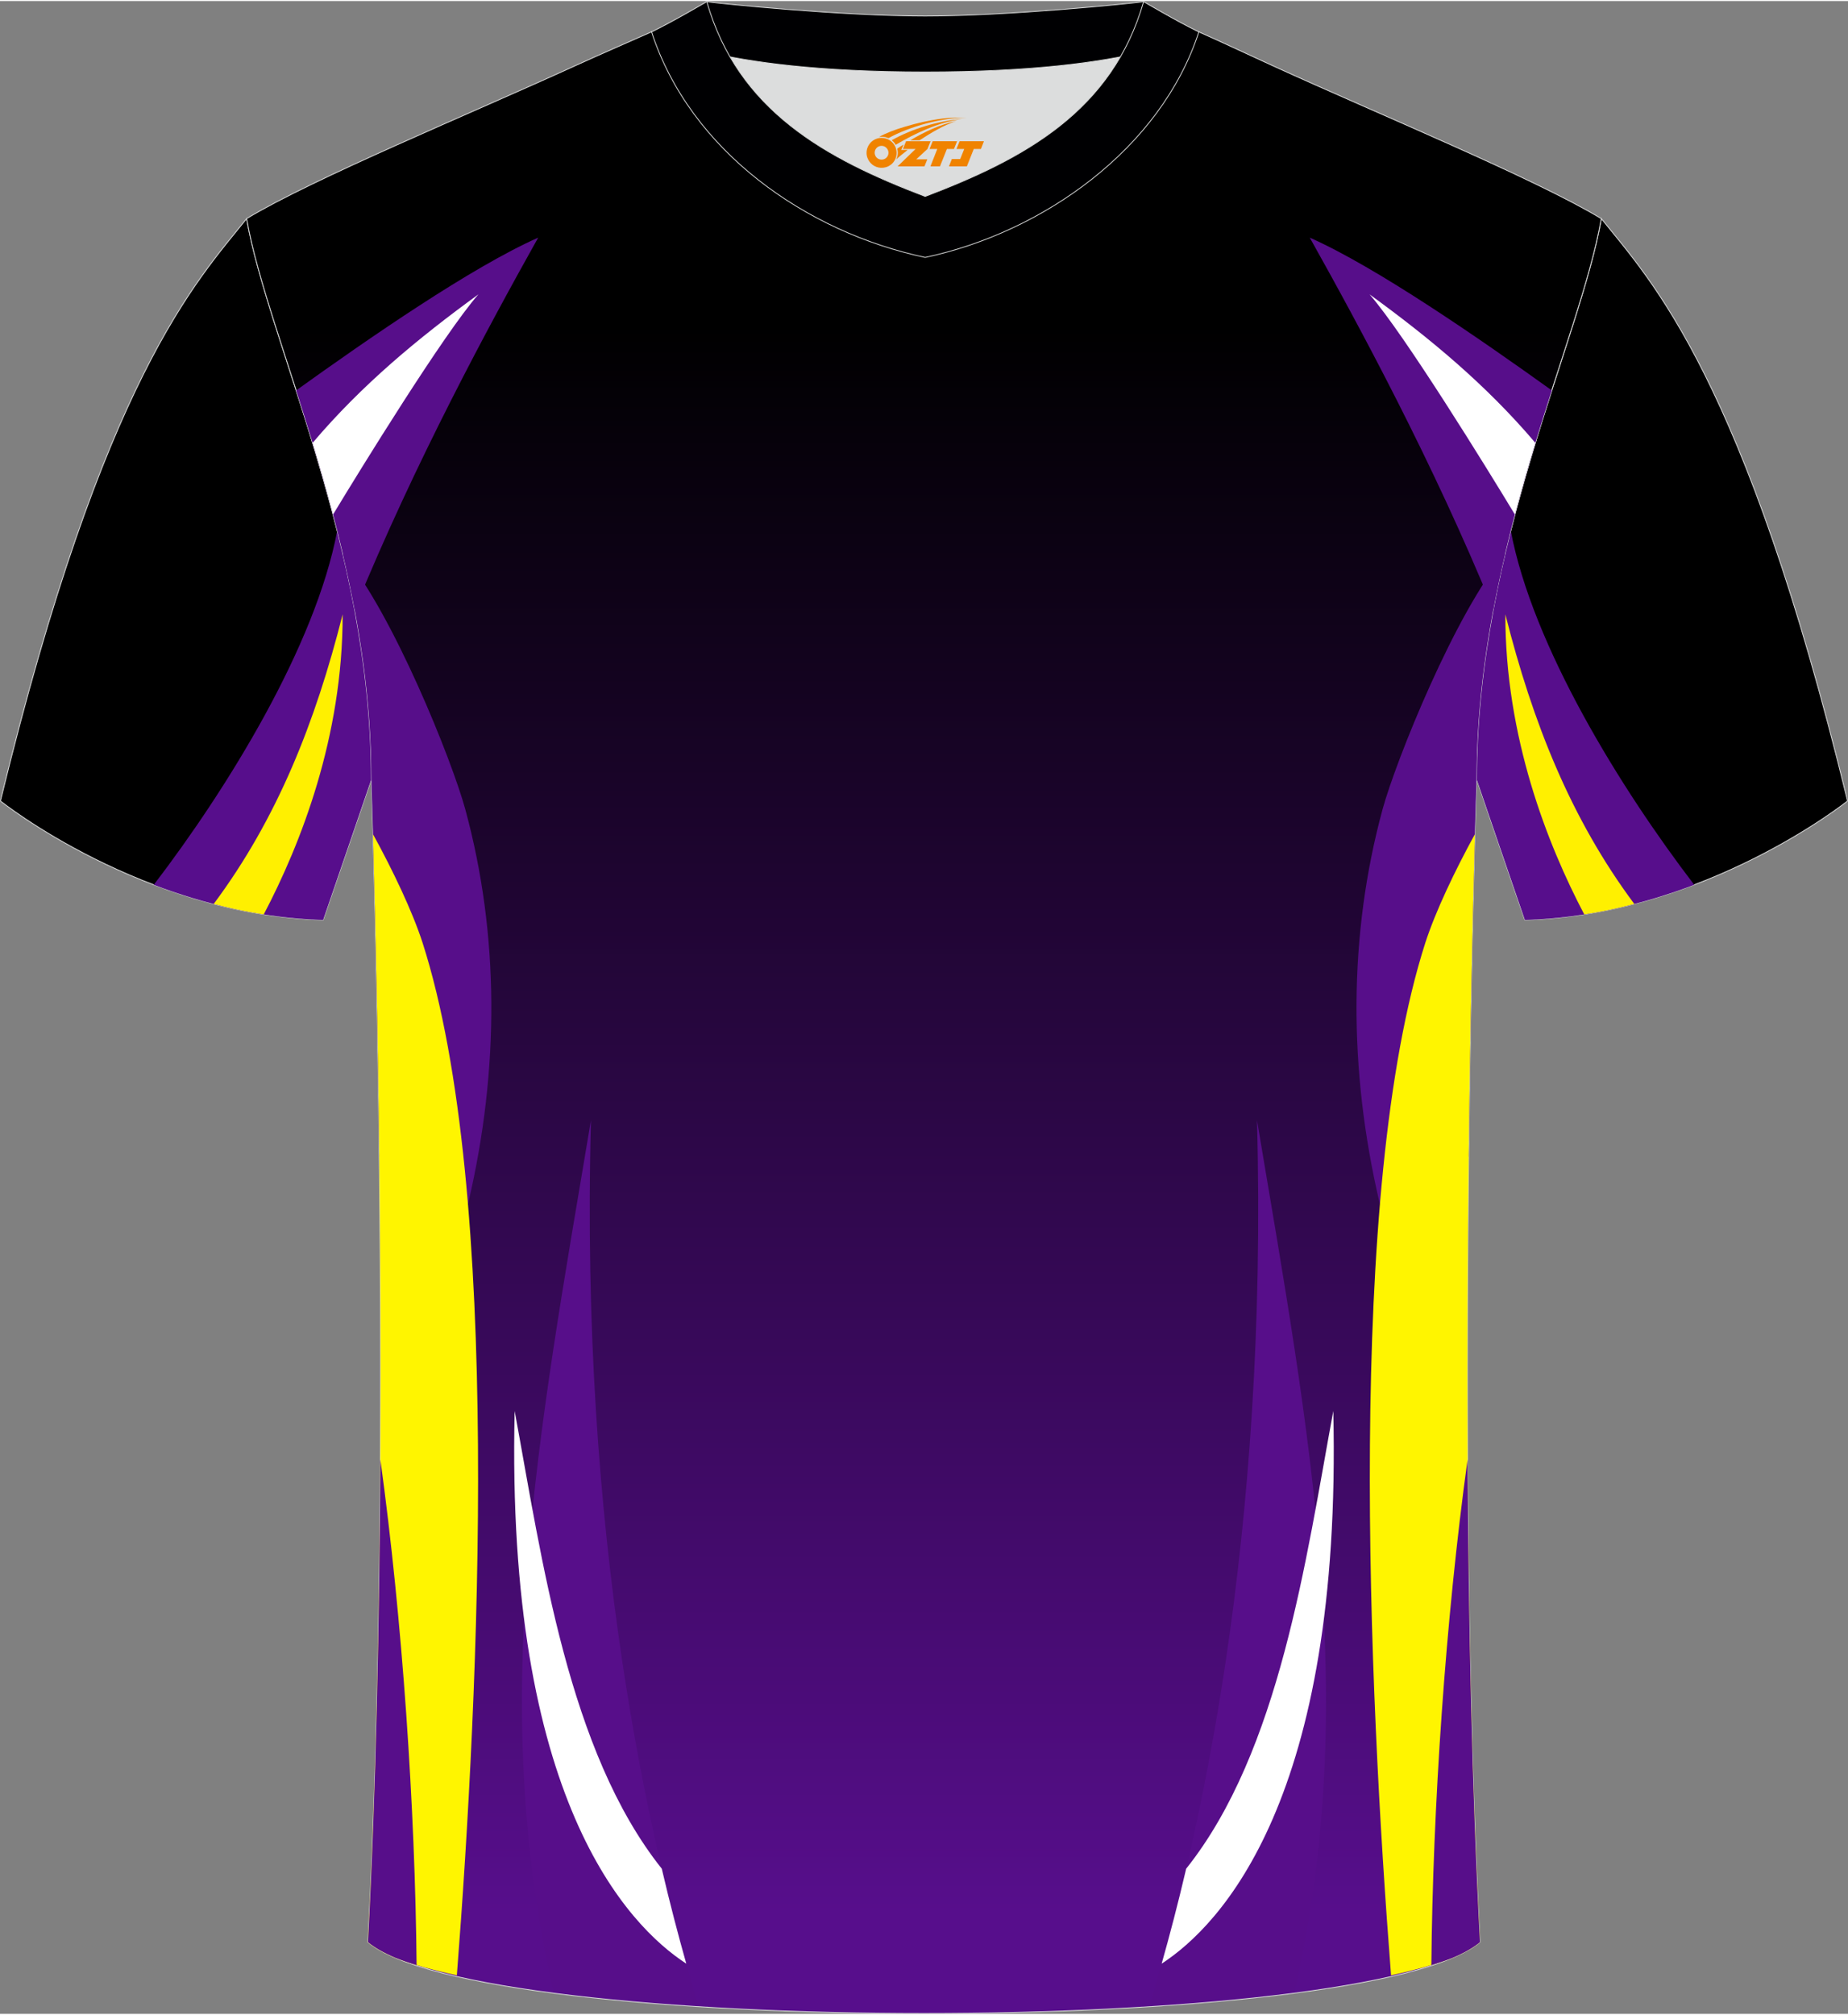 <?xml version="1.0" encoding="utf-8"?>
<!-- Generator: Adobe Illustrator 24.0.1, SVG Export Plug-In . SVG Version: 6.00 Build 0)  -->
<svg xmlns="http://www.w3.org/2000/svg" xmlns:xlink="http://www.w3.org/1999/xlink" version="1.1" id="图层_1" x="0px" y="0px" width="378px" height="412px" viewBox="0 0 377.85 411.41" enable-background="new 0 0 377.85 411.41" xml:space="preserve">
<rect x="0" y="0" width="377.85" height="411.41" fill="#808080" stroke="none"/>
<g>
	<path fill-rule="evenodd" clip-rule="evenodd" stroke="#DCDDDD" stroke-width="0.162" stroke-miterlimit="22.926" d="   M327.42,44.48c10.2,12.75,29.25,32.3,50.34,119.02c0,0-29.09,23.29-65.98,24.31c0,0-7.14-20.74-9.86-28.74   C301.92,111.47,323.15,69.15,327.42,44.48z"/>
	<path fill-rule="evenodd" clip-rule="evenodd" fill="#570E8C" d="M308.9,108.27c4.46,23.57,22.46,52.7,37.51,72.37   c-10.02,3.8-21.85,6.82-34.63,7.18l-0.01-0.02l-0.02-0.04l0,0l-0.02-0.07l0,0l-0.03-0.1l0,0l-0.04-0.13l0,0l-0.05-0.15l0,0   l-0.06-0.18l0,0l-0.24-0.69v-0.01c-1.64-4.78-7.06-20.54-9.38-27.36C301.92,141.17,304.92,124.02,308.9,108.27z"/>
	<path fill-rule="evenodd" clip-rule="evenodd" fill="#FFF000" d="M307.79,125.35c5.58,22.1,13.38,41.77,26.37,59.2   c-1.34,0.35-2.69,0.67-4.06,0.98l-0.18,0.04c-0.46,0.1-0.92,0.2-1.38,0.29l-0.23,0.05c-0.45,0.09-0.9,0.18-1.35,0.26l-0.28,0.05   c-0.43,0.08-0.86,0.16-1.3,0.23l-0.38,0.06c-0.36,0.06-0.72,0.12-1.08,0.17C316.37,172.31,307.75,150.38,307.79,125.35z"/>
	<path fill-rule="evenodd" clip-rule="evenodd" stroke="#DCDDDD" stroke-width="0.162" stroke-miterlimit="22.926" d="   M50.43,44.48C40.23,57.23,21.18,76.78,0.09,163.5c0,0,29.09,23.29,65.98,24.31c0,0,7.14-20.74,9.86-28.74   C75.93,111.47,54.7,69.15,50.43,44.48z"/>
	<path fill-rule="evenodd" clip-rule="evenodd" fill="#570E8C" d="M68.95,108.27c-4.46,23.57-22.46,52.7-37.51,72.37   c10.02,3.8,21.85,6.82,34.63,7.18l0.01-0.02l0.02-0.04l0,0l0.02-0.07l0,0l0.03-0.1l0,0l0.04-0.13l0,0l0.05-0.15l0,0l0.06-0.18l0,0   l0.24-0.69v-0.01c1.64-4.78,7.06-20.54,9.38-27.36C75.93,141.17,72.93,124.02,68.95,108.27z"/>
	<path fill-rule="evenodd" clip-rule="evenodd" fill="#FFF000" d="M70.06,125.35c-5.58,22.1-13.38,41.77-26.37,59.2   c1.34,0.35,2.69,0.67,4.06,0.98l0.18,0.04c0.46,0.1,0.92,0.2,1.38,0.29l0.23,0.05c0.45,0.09,0.9,0.18,1.35,0.26l0.28,0.05   c0.43,0.08,0.86,0.16,1.3,0.23l0.38,0.06c0.36,0.06,0.72,0.12,1.08,0.17C61.48,172.31,70.1,150.38,70.06,125.35z"/>
	
		<linearGradient id="SVGID_1_" gradientUnits="userSpaceOnUse" x1="188.916" y1="21.003" x2="188.916" y2="345.773" gradientTransform="matrix(1 0 0 -1 0 411.896)">
		<stop offset="0" style="stop-color:#570E8C"/>
		<stop offset="1" style="stop-color:#000000"/>
	</linearGradient>
	
		<path fill-rule="evenodd" clip-rule="evenodd" fill="url(#SVGID_1_)" stroke="#DCDDDD" stroke-width="0.162" stroke-miterlimit="22.926" d="   M75.23,396.75c5.37-101,0.7-237.68,0.7-237.68c0-47.62-21.23-89.93-25.5-114.6c13.63-8.22,45.27-21.24,67.14-31.23   c5.54-2.52,11.68-5.18,15.65-6.94c17.52-0.32,25.34,1.25,55.54,1.25h0.31c30.2,0,38.52-1.57,56.04-1.25   c3.98,1.75,9.61,4.41,15.15,6.94c21.87,9.99,53.51,23,67.14,31.23c-4.26,24.67-25.5,66.98-25.5,114.6c0,0-4.66,136.68,0.7,237.68   C279.55,416.19,98.3,416.19,75.23,396.75z"/>
	<path fill-rule="evenodd" clip-rule="evenodd" fill="#570E8A" d="M120.83,228.75c-10.81,64.36-21.2,118.65-7.7,178.01   c9.57,1.2,19.83,2.1,29.64,2.77C132.62,376.4,118.53,314.06,120.83,228.75z"/>
	<path fill-rule="evenodd" clip-rule="evenodd" fill="#FFFFFF" d="M105.23,288.19c5.59,30.3,10.94,69.55,30.08,93.55   c1.67,7.14,3.37,13.61,5.01,19.41C128.28,393.31,103.38,367.42,105.23,288.19z"/>
	<path fill-rule="evenodd" clip-rule="evenodd" fill="#570E8A" d="M70.11,113.02c10.11,11.86,22.31,42.22,25.02,52.17   c6.97,25.6,7.05,53.16,0.57,80.64l-18.15-9.68c-0.52-44.79-1.62-77.08-1.62-77.08C75.93,142.95,73.5,127.45,70.11,113.02z"/>
	<path fill-rule="evenodd" clip-rule="evenodd" fill="#FFF500" d="M76.27,170.3c4.08,7.44,8.04,15.73,10.14,22.21   c16.28,50.75,11.57,152.47,7,211.02c-4.84-1.04-9.1-2.22-12.5-3.55c-2.39-1.01-4.32-2.08-5.68-3.23   C79.68,313.11,77.24,204.99,76.27,170.3z"/>
	<path fill-rule="evenodd" clip-rule="evenodd" fill="#570E8A" d="M77.77,298.09c4.52,32.85,7.11,71.32,7.41,103.35   c-1.57-0.47-3.02-0.97-4.34-1.49c-2.36-1-4.26-2.07-5.6-3.2C76.89,365.58,77.59,331,77.77,298.09z"/>
	<path fill-rule="evenodd" clip-rule="evenodd" fill="#570E8A" d="M110.04,48.36c-9.98,17.82-25.21,45.91-37.52,76.03   c-3.04-16.29-7.67-31.43-11.96-44.81C75.23,69.05,96.44,54.38,110.04,48.36z"/>
	<path fill-rule="evenodd" clip-rule="evenodd" fill="#FFFFFF" d="M97.82,59.95C85.51,68.9,74,78.42,63.92,90.3   c1.44,4.72,2.85,9.61,4.18,14.65C73.66,95.75,90.69,68.09,97.82,59.95z"/>
	<path fill-rule="evenodd" clip-rule="evenodd" fill="#570E8A" d="M257.01,228.75c10.81,64.36,21.2,118.65,7.7,178.01   c-9.57,1.2-19.83,2.1-29.64,2.77C245.22,376.4,259.31,314.06,257.01,228.75z"/>
	<path fill-rule="evenodd" clip-rule="evenodd" fill="#FFFFFF" d="M272.61,288.19c-5.59,30.3-10.94,69.55-30.08,93.55   c-1.67,7.14-3.37,13.61-5.01,19.41C249.56,393.31,274.46,367.42,272.61,288.19z"/>
	<path fill-rule="evenodd" clip-rule="evenodd" fill="#570E8A" d="M307.72,113.02c-10.11,11.86-22.31,42.23-25.03,52.17   c-6.97,25.6-7.05,53.16-0.57,80.64l18.16-9.68c0.52-44.79,1.62-77.08,1.62-77.08C301.9,142.95,304.34,127.44,307.72,113.02z"/>
	<path fill-rule="evenodd" clip-rule="evenodd" fill="#FFF500" d="M301.56,170.3c-4.08,7.44-8.04,15.73-10.14,22.21   c-16.28,50.75-11.57,152.47-7,211.02c4.85-1.05,9.12-2.23,12.53-3.56c2.38-1.01,4.3-2.08,5.65-3.22   C298.16,313.11,300.6,204.99,301.56,170.3z"/>
	<path fill-rule="evenodd" clip-rule="evenodd" fill="#570E8A" d="M300.07,298.07c-4.53,32.86-7.12,71.34-7.41,103.38   c1.58-0.48,3.04-0.98,4.37-1.5c2.34-1,4.23-2.06,5.57-3.19C300.95,365.57,300.25,330.98,300.07,298.07z"/>
	<path fill-rule="evenodd" clip-rule="evenodd" fill="#570E8A" d="M267.8,48.36c9.98,17.82,25.21,45.91,37.52,76.03   c3.04-16.29,7.67-31.43,11.96-44.81C302.61,69.05,281.4,54.38,267.8,48.36z"/>
	<path fill-rule="evenodd" clip-rule="evenodd" fill="#FFFFFF" d="M280.02,59.95c12.31,8.94,23.82,18.47,33.9,30.35   c-1.44,4.72-2.85,9.61-4.18,14.65C304.18,95.75,287.14,68.09,280.02,59.95z"/>
	<path fill-rule="evenodd" clip-rule="evenodd" fill="#DCDDDD" d="M149.26,11.39c8.45,14.63,23.4,22.27,39.92,28.55   c16.56-6.29,31.48-13.92,39.92-28.55c-8.65,1.66-21.45,3.09-39.92,3.09S157.91,13.05,149.26,11.39z"/>
	
		<path fill-rule="evenodd" clip-rule="evenodd" fill="#000002" stroke="#DCDDDD" stroke-width="0.162" stroke-miterlimit="22.926" d="   M189.17,3.06c-17.28,0-41.78-2.53-44.66-2.92c0,0-5.53,4.46-11.29,6.19c0,0,11.78,8.17,55.95,8.17s55.95-8.17,55.95-8.17   c-5.76-1.72-11.29-6.19-11.29-6.19C230.95,0.52,206.46,3.06,189.17,3.06z"/>
	
		<path fill-rule="evenodd" clip-rule="evenodd" fill="#000002" stroke="#DCDDDD" stroke-width="0.162" stroke-miterlimit="22.926" d="   M189.17,52.4c23.95-5.08,48.15-22.1,55.95-46.09c-4.43-2.13-11.29-6.19-11.29-6.19c-6.4,22.32-24.3,32.09-44.66,39.82   c-20.33-7.73-38.27-17.53-44.66-39.82c0,0-6.86,4.05-11.29,6.19C141.14,30.67,164.83,47.24,189.17,52.4z"/>
	
</g>
<g id="图层_x0020_1">
	<path fill="#F08300" d="M177.36,32.05c0.416,1.136,1.472,1.984,2.752,2.032c0.144,0,0.304,0,0.448-0.016h0.016   c0.016,0,0.064,0,0.128-0.016c0.032,0,0.048-0.016,0.08-0.016c0.064-0.016,0.144-0.032,0.224-0.048c0.016,0,0.016,0,0.032,0   c0.192-0.048,0.4-0.112,0.576-0.208c0.192-0.096,0.4-0.224,0.608-0.384c0.672-0.56,1.104-1.408,1.104-2.352   c0-0.224-0.032-0.448-0.08-0.672l0,0C183.2,30.17,183.15,30,183.07,29.82C182.6,28.73,181.52,27.97,180.25,27.97C178.56,27.97,177.18,29.34,177.18,31.04C177.18,31.39,177.24,31.73,177.36,32.05L177.36,32.05L177.36,32.05z M181.66,31.07L181.66,31.07C181.63,31.85,180.97,32.45,180.19,32.41C179.4,32.38,178.81,31.73,178.84,30.94c0.032-0.784,0.688-1.376,1.472-1.344   C181.08,29.63,181.69,30.3,181.66,31.07L181.66,31.07z"/>
	<polygon fill="#F08300" points="195.69,28.65 ,195.05,30.24 ,193.61,30.24 ,192.19,33.79 ,190.24,33.79 ,191.64,30.24 ,190.06,30.24    ,190.7,28.65"/>
	<path fill="#F08300" d="M197.66,23.92c-1.008-0.096-3.024-0.144-5.056,0.112c-2.416,0.304-5.152,0.912-7.616,1.664   C182.94,26.3,181.07,27.02,179.72,27.79C179.92,27.76,180.11,27.74,180.3,27.74c0.48,0,0.944,0.112,1.36,0.288   C185.76,25.71,192.96,23.66,197.66,23.92L197.66,23.92L197.66,23.92z"/>
	<path fill="#F08300" d="M183.13,29.39c4-2.368,8.88-4.672,13.488-5.248c-4.608,0.288-10.224,2-14.288,4.304   C182.65,28.7,182.92,29.02,183.13,29.39C183.13,29.39,183.13,29.39,183.13,29.39z"/>
	<polygon fill="#F08300" points="201.18,28.65 ,200.56,30.24 ,199.1,30.24 ,197.69,33.79 ,197.23,33.79 ,195.72,33.79 ,194.03,33.79    ,194.62,32.29 ,196.33,32.29 ,197.15,30.24 ,195.56,30.24 ,196.2,28.65"/>
	<polygon fill="#F08300" points="190.27,28.65 ,189.63,30.24 ,187.34,32.35 ,189.6,32.35 ,189.02,33.79 ,183.53,33.79 ,187.2,30.24    ,184.62,30.24 ,185.26,28.65"/>
	<path fill="#F08300" d="M195.55,24.51c-3.376,0.752-6.464,2.192-9.424,3.952h1.888C190.44,26.89,192.78,25.46,195.55,24.51z    M184.75,29.33C184.12,29.71,184.06,29.76,183.45,30.17c0.064,0.256,0.112,0.544,0.112,0.816c0,0.496-0.112,0.976-0.32,1.392   c0.176-0.16,0.32-0.304,0.432-0.4c0.272-0.24,0.768-0.64,1.6-1.296l0.32-0.256H184.27l0,0L184.75,29.33L184.75,29.33L184.75,29.33z"/>
</g>
</svg>